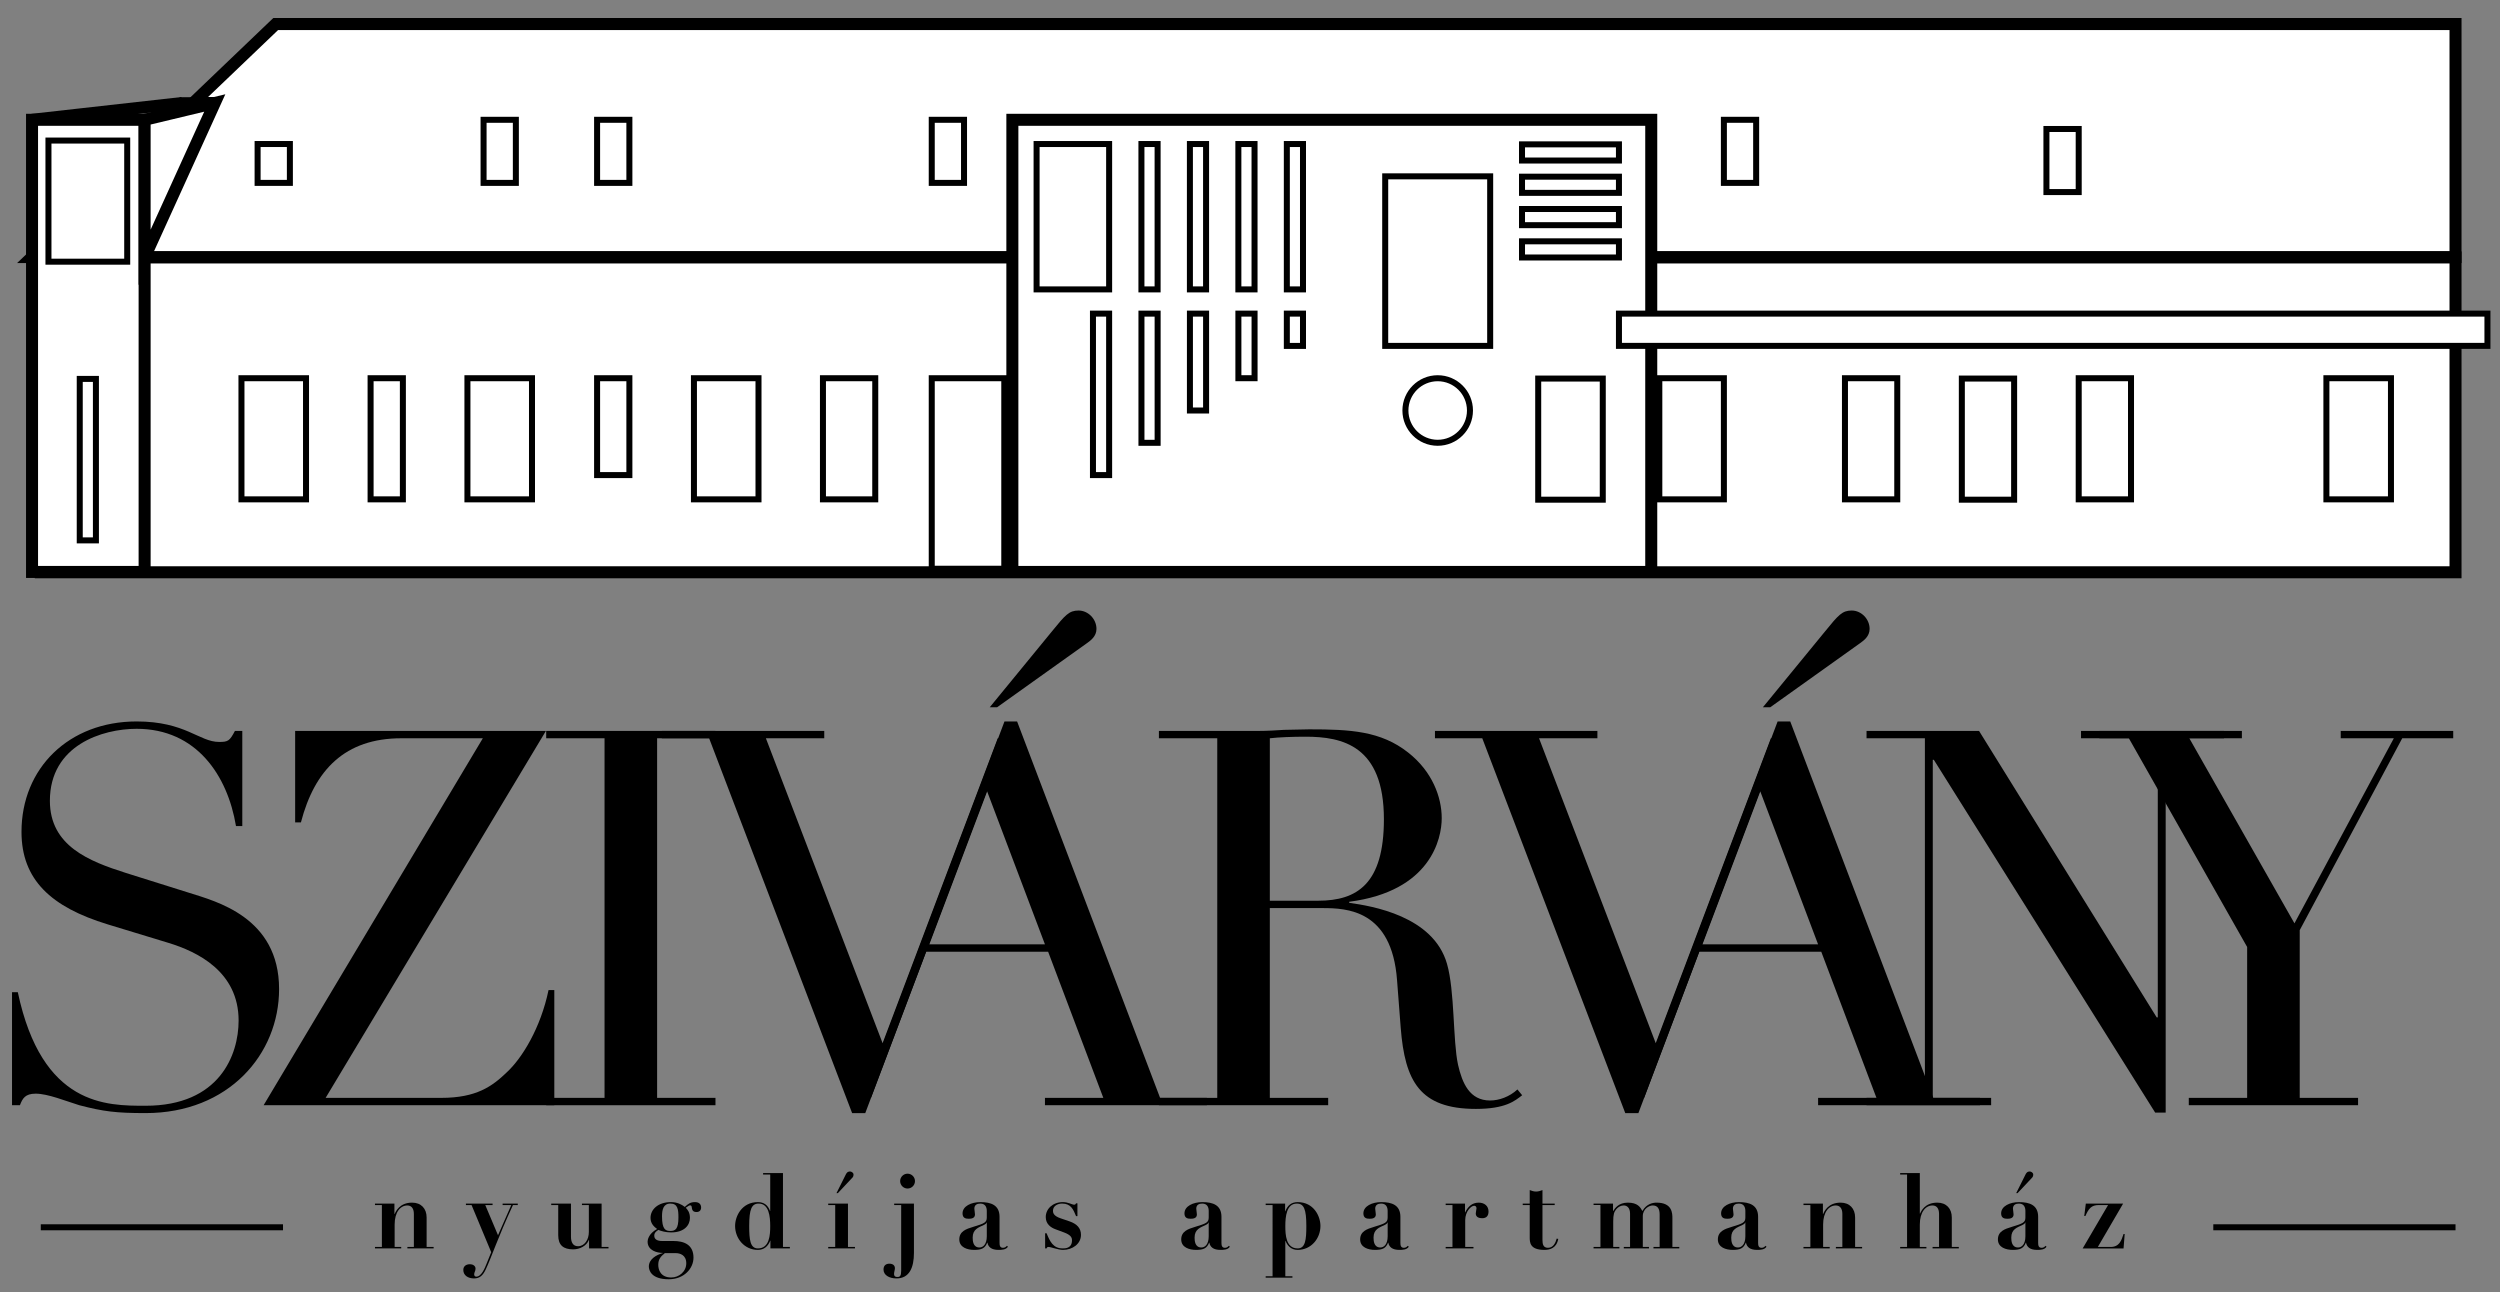 <svg xmlns="http://www.w3.org/2000/svg" xmlns:xlink="http://www.w3.org/1999/xlink" id="R&#xE9;teg_1" x="0px" y="0px" width="416px" height="215px" viewBox="0 0 416 215" xml:space="preserve"><rect x="0" y="0" width="416" height="215" fill="#808080" stroke="none"/><g>	<path d="M62.397,207.493h1.148v-6.975h-1.148v-0.244h3.235v1.74h0.036c0.191-0.436,0.834-1.896,2.904-1.896  c1.496,0,2.418,0.976,2.418,2.472v4.903h1.166v0.244H67.79v-0.244h1.078v-5.496c0-0.957-0.435-1.408-1.096-1.408  c-1.113,0-2.104,1.061-2.104,3.183v3.722h1.095v0.244h-4.366V207.493z"></path>	<path d="M82.87,205.546l2.209-5.026h-1.444v-0.244h2.523v0.244h-0.801c-2.574,5.548-3.583,8.715-4.522,10.696  c-0.47,1.011-1.009,1.515-1.948,1.515c-1.027,0-1.792-0.522-1.792-1.409c0-0.662,0.504-0.957,1.113-0.957  c0.435,0,0.922,0.244,0.922,0.73c0,0.418-0.226,0.608-0.226,0.957c0,0.261,0.156,0.384,0.348,0.384c0.852,0,1.409-1.375,1.739-2.21  l0.748-1.862l-3.27-7.844H77.53v-0.244h4.435v0.244h-1.217L82.87,205.546z"></path>	<path d="M91.723,200.274h3.288v5.516c0,0.87,0.295,1.583,1.182,1.583c1.079,0,1.792-1.097,1.792-2.366v-4.488h-1.148v-0.244h3.27  v7.22h1.148v0.243H98.02v-1.408h-0.035c-0.383,1.008-1.548,1.564-2.592,1.564c-1.617,0-2.504-0.66-2.504-2.348v-5.027h-1.166  V200.274z"></path>	<path d="M112.074,206.503c1.739,0,3.322,0.608,3.322,2.766c0,1.791-1.548,3.601-4.123,3.601c-2.904,0-3.305-1.495-3.305-2.121  c0-1.236,1.27-1.95,2.314-2.228v-0.035c-0.939,0-2.522-0.399-2.522-1.879c0-0.243,0.121-1.305,1.583-2.104  c-0.418-0.314-1.097-0.835-1.097-1.844c0-1.428,1.288-2.628,3.393-2.628c1.044,0,1.774,0.384,2.313,0.801  c0.591-0.539,0.939-0.801,1.705-0.801c0.678,0,1.009,0.365,1.009,0.905c0,0.469-0.296,0.747-0.766,0.747  c-0.643,0-0.73-0.398-0.765-0.626c-0.052-0.33-0.052-0.487-0.296-0.487c-0.139,0-0.278,0.069-0.73,0.4  c0.278,0.296,0.696,0.748,0.696,1.688c0,1.146-0.853,2.417-3.132,2.417c-0.922,0-1.67-0.227-2.122-0.417  c-0.678,0.434-0.678,0.73-0.678,0.99c0,0.574,0.504,0.854,1.287,0.854H112.074z M111.691,212.574c1.322,0,2.505-0.992,2.505-2.365  c0-1.375-1.044-1.688-1.757-1.688h-1.809c-0.696,0.558-1.096,1.025-1.096,1.947C109.534,211.304,109.934,212.574,111.691,212.574   M112.891,202.606c0-1.34-0.104-2.332-1.339-2.332c-1.183,0-1.392,1.044-1.392,2.123c0,2.191,0.591,2.437,1.392,2.437  C112.369,204.834,112.891,204.519,112.891,202.606"></path>	<path d="M130.286,207.494h1.148v0.243h-3.236v-1.286h-0.034c-0.366,0.938-1.044,1.53-2.053,1.53c-2.261,0-3.792-1.914-3.792-3.983  c0-1.618,1.113-3.967,3.792-3.967c1.026,0,1.67,0.522,2.018,1.463h0.035v-6.056h-1.184v-0.243h3.306V207.494z M126.25,200.274  c-1.183,0-1.583,0.939-1.583,3.74c0,2.262,0.157,3.723,1.444,3.723c1.948,0,2.053-2.262,2.053-3.723  C128.164,202.467,127.972,200.274,126.25,200.274"></path>	<path d="M137.815,200.275h3.288v7.219h1.165v0.244h-4.453v-0.244h1.165v-6.976h-1.165V200.275z M140.721,195.474  c0.122-0.243,0.278-0.539,0.73-0.539c0.192,0,0.575,0.175,0.575,0.521c0,0.088-0.018,0.313-0.157,0.471l-2.453,2.609h-0.226  L140.721,195.474z"></path>	<path d="M149.956,200.52h-1.166v-0.244h3.289v8.211c0,2.399-0.731,4.244-2.906,4.244c-1.218,0-2.157-0.558-2.157-1.479  c0-0.729,0.47-0.974,0.975-0.974c0.574,0,0.922,0.278,0.922,0.765c0,0.262-0.14,0.646-0.14,0.888c0,0.226,0,0.558,0.557,0.558  c0.417,0,0.626-0.158,0.626-1.063V200.52z M151.017,195.3c0.679,0,1.235,0.558,1.235,1.235c0,0.679-0.556,1.236-1.235,1.236  c-0.678,0-1.234-0.558-1.234-1.236C149.783,195.857,150.339,195.3,151.017,195.3"></path>	<path d="M167.717,207.459c-0.331,0.505-1.027,0.523-1.566,0.523c-1.166,0-1.705-0.472-1.844-1.202h-0.035  c-0.365,0.939-0.939,1.202-2.173,1.202c-1.114,0-2.471-0.401-2.471-1.741c0-1.356,1.148-1.739,2.296-2.088  c1.879-0.573,2.279-0.712,2.279-1.582v-1.062c0-0.607-0.227-1.234-1.079-1.234c-0.539,0-0.991,0.209-0.991,0.852  c0,0.122,0.104,0.8,0.104,0.957c0,0.713-0.748,0.713-1.061,0.713c-0.47,0-1.009-0.104-1.009-0.887c0-1.217,1.462-1.879,2.974-1.879  c1.757,0,3.184,0.488,3.184,2.453v4.313c0,0.437,0.069,0.835,0.574,0.835c0.296,0,0.47-0.122,0.661-0.331L167.717,207.459z   M164.203,203.423h-0.035c-0.034,0.141-0.156,0.263-0.47,0.418c-0.869,0.418-1.844,0.695-1.844,2.088  c0,0.539,0.053,1.652,1.131,1.652c0.592,0,1.218-0.505,1.218-1.861V203.423z"></path>	<path d="M173.908,205.215h0.243c0.539,1.306,1.062,2.522,2.679,2.522c0.4,0,1.549,0,1.549-1.339c0-0.436-0.14-0.888-1.375-1.339  l-1.409-0.523c-0.643-0.243-1.583-0.782-1.583-2.017c0-1.357,1.166-2.488,2.853-2.488c0.87,0,1.565,0.435,1.844,0.435  c0.243,0,0.296-0.121,0.33-0.226h0.244v2.122h-0.227c-0.469-1.13-0.869-2.087-2.313-2.087c-0.766,0-1.53,0.399-1.53,1.201  c0,0.329,0.087,0.851,1.269,1.252l1.479,0.504c1.253,0.435,1.913,1.147,1.913,2.244c0,1.53-1.444,2.506-2.975,2.506  c-0.851,0-2.017-0.489-2.434-0.489c-0.192,0-0.245,0.071-0.314,0.244h-0.243V205.215z"></path>	<path d="M204.644,207.459c-0.33,0.505-1.027,0.523-1.566,0.523c-1.166,0-1.705-0.472-1.844-1.202h-0.035  c-0.365,0.939-0.939,1.202-2.174,1.202c-1.114,0-2.47-0.401-2.47-1.741c0-1.356,1.148-1.739,2.296-2.088  c1.879-0.573,2.279-0.712,2.279-1.582v-1.062c0-0.607-0.227-1.234-1.079-1.234c-0.539,0-0.991,0.209-0.991,0.852  c0,0.122,0.104,0.8,0.104,0.957c0,0.713-0.748,0.713-1.061,0.713c-0.469,0-1.009-0.104-1.009-0.887  c0-1.217,1.462-1.879,2.974-1.879c1.757,0,3.184,0.488,3.184,2.453v4.313c0,0.437,0.069,0.835,0.574,0.835  c0.296,0,0.47-0.122,0.661-0.331L204.644,207.459z M201.129,203.423h-0.035c-0.034,0.141-0.156,0.263-0.47,0.418  c-0.869,0.418-1.844,0.695-1.844,2.088c0,0.539,0.053,1.652,1.131,1.652c0.592,0,1.218-0.505,1.218-1.861V203.423z"></path>	<path d="M211.756,200.519h-1.148v-0.244h3.235v1.287h0.035c0.366-1.008,1.044-1.53,2.053-1.53c2.679,0,3.792,2.35,3.792,3.966  c0,2.07-1.531,3.984-3.792,3.984c-1.062,0-1.705-0.68-2.018-1.496h-0.035v5.879h1.183v0.244h-4.453v-0.244h1.148V200.519z   M215.931,207.737c1.287,0,1.443-1.461,1.443-3.723c0-2.8-0.399-3.74-1.583-3.74c-1.722,0-1.913,2.192-1.913,3.74  C213.878,205.476,213.983,207.737,215.931,207.737"></path>	<path d="M234.42,207.459c-0.33,0.505-1.026,0.523-1.565,0.523c-1.166,0-1.705-0.472-1.844-1.202h-0.035  c-0.365,0.939-0.939,1.202-2.174,1.202c-1.114,0-2.471-0.401-2.471-1.741c0-1.356,1.148-1.739,2.296-2.088  c1.879-0.573,2.279-0.712,2.279-1.582v-1.062c0-0.607-0.227-1.234-1.079-1.234c-0.539,0-0.991,0.209-0.991,0.852  c0,0.122,0.104,0.8,0.104,0.957c0,0.713-0.748,0.713-1.062,0.713c-0.469,0-1.009-0.104-1.009-0.887  c0-1.217,1.462-1.879,2.975-1.879c1.757,0,3.184,0.488,3.184,2.453v4.313c0,0.437,0.069,0.835,0.574,0.835  c0.296,0,0.47-0.122,0.661-0.331L234.42,207.459z M230.907,203.423h-0.035c-0.034,0.141-0.156,0.263-0.47,0.418  c-0.869,0.418-1.844,0.695-1.844,2.088c0,0.539,0.053,1.652,1.131,1.652c0.592,0,1.218-0.505,1.218-1.861V203.423z"></path>	<path d="M240.56,200.274h3.219v1.461h0.034c0.418-0.887,1.096-1.616,2.244-1.616c0.957,0,1.635,0.556,1.635,1.478  c0,0.696-0.33,1.114-1.061,1.114c-0.521,0-1.062-0.174-1.062-0.784c0-0.138,0.122-0.799,0.122-0.869c0-0.017,0-0.418-0.4-0.418  c-0.486,0-1.479,0.922-1.479,2.401v4.453h1.374v0.243h-4.627v-0.243h1.131v-6.976h-1.131V200.274z"></path>	<path d="M254.544,198.03c0.348,0.141,0.713,0.244,1.063,0.244c0.347,0,0.712-0.104,1.06-0.244v2.244h2.035v0.244h-2.035v5.827  c0,0.679,0.122,1.288,0.922,1.288c0.87,0,1.253-0.818,1.444-1.531l0.261,0.052c-0.296,1.583-1.444,1.827-2.313,1.827  c-2.436,0-2.436-1.27-2.436-2.104v-5.358h-1.165v-0.244h1.165V198.03z"></path>	<path d="M265.171,200.274h3.235v1.235h0.036c0.277-0.452,0.903-1.391,2.416-1.391c1.636,0,2.088,0.748,2.437,1.391  c0.695-1.235,1.809-1.391,2.348-1.391c2.645,0,2.645,1.792,2.645,2.627v4.748h1.147v0.243h-4.296v-0.243h1.026v-5.393  c0-0.974-0.331-1.514-1.166-1.514c-0.521,0-1.635,0.522-1.635,1.774v5.132h1.026v0.243h-4.192v-0.243h1.044v-5.532  c0-1.008-0.522-1.374-1.062-1.374c-0.435,0-0.887,0.226-1.218,0.608c-0.383,0.453-0.521,0.905-0.521,2.054v4.244h1.025v0.243  h-4.297v-0.243h1.148v-6.976h-1.148V200.274z"></path>	<path d="M293.942,207.459c-0.33,0.505-1.026,0.523-1.565,0.523c-1.166,0-1.705-0.472-1.845-1.202h-0.034  c-0.365,0.939-0.939,1.202-2.175,1.202c-1.113,0-2.47-0.401-2.47-1.741c0-1.356,1.148-1.739,2.296-2.088  c1.879-0.573,2.279-0.712,2.279-1.582v-1.062c0-0.607-0.228-1.234-1.079-1.234c-0.539,0-0.991,0.209-0.991,0.852  c0,0.122,0.104,0.8,0.104,0.957c0,0.713-0.748,0.713-1.062,0.713c-0.469,0-1.009-0.104-1.009-0.887  c0-1.217,1.462-1.879,2.974-1.879c1.758,0,3.185,0.488,3.185,2.453v4.313c0,0.437,0.069,0.835,0.574,0.835  c0.296,0,0.47-0.122,0.661-0.331L293.942,207.459z M290.428,203.423h-0.035c-0.034,0.141-0.156,0.263-0.47,0.418  c-0.869,0.418-1.844,0.695-1.844,2.088c0,0.539,0.053,1.652,1.131,1.652c0.592,0,1.218-0.505,1.218-1.861V203.423z"></path>	<path d="M300.098,207.493h1.148v-6.975h-1.148v-0.244h3.235v1.74h0.036c0.19-0.436,0.834-1.896,2.904-1.896  c1.495,0,2.418,0.976,2.418,2.472v4.903h1.165v0.244h-4.366v-0.244h1.078v-5.496c0-0.957-0.435-1.408-1.096-1.408  c-1.113,0-2.104,1.061-2.104,3.183v3.722h1.095v0.244h-4.366V207.493z"></path>	<path d="M316.187,207.493h1.147v-12.055h-1.147v-0.243h3.271v6.749h0.034c0.191-0.398,0.8-1.826,2.87-1.826  c1.496,0,2.418,0.976,2.418,2.472v4.903h1.166v0.244h-4.366v-0.244h1.078v-5.496c0-0.957-0.435-1.408-1.096-1.408  c-1.113,0-2.104,1.061-2.104,3.183v3.722h1.096v0.244h-4.366V207.493z"></path>	<path d="M340.54,207.459c-0.33,0.505-1.026,0.523-1.565,0.523c-1.166,0-1.705-0.472-1.845-1.201h-0.034  c-0.365,0.938-0.939,1.201-2.175,1.201c-1.113,0-2.47-0.401-2.47-1.74c0-1.357,1.148-1.74,2.296-2.088  c1.879-0.574,2.279-0.713,2.279-1.582v-1.063c0-0.607-0.228-1.234-1.079-1.234c-0.539,0-0.991,0.209-0.991,0.852  c0,0.122,0.104,0.8,0.104,0.957c0,0.713-0.748,0.713-1.062,0.713c-0.469,0-1.009-0.104-1.009-0.886  c0-1.218,1.462-1.879,2.975-1.879c1.757,0,3.184,0.486,3.184,2.452v4.313c0,0.437,0.069,0.835,0.574,0.835  c0.296,0,0.47-0.122,0.661-0.331L340.54,207.459z M337.026,203.423h-0.035c-0.034,0.14-0.156,0.262-0.47,0.418  c-0.869,0.418-1.844,0.696-1.844,2.088c0,0.539,0.053,1.652,1.131,1.652c0.592,0,1.218-0.504,1.218-1.861V203.423z   M337.026,195.474c0.121-0.243,0.278-0.539,0.729-0.539c0.192,0,0.575,0.175,0.575,0.521c0,0.088-0.018,0.313-0.157,0.471  l-2.452,2.609h-0.227L337.026,195.474z"></path>	<path d="M350.784,200.519h-1.548c-1.253,0-1.688,0.608-2.227,1.826h-0.191l0.261-2.07h6.21l-4.21,7.22h2.123  c1.461,0,1.809-1.097,2.156-2.157h0.191l-0.191,2.401h-6.802L350.784,200.519z"></path>	<line fill="none" stroke="#000000" stroke-miterlimit="10" x1="6.786" y1="204.22" x2="47.092" y2="204.22"></line>	<line fill="none" stroke="#000000" stroke-miterlimit="10" x1="368.293" y1="204.22" x2="408.599" y2="204.22"></line>	<rect x="6.786" y="42.833" fill="#FFFFFF" width="401.813" height="52.394"></rect>			<rect x="6.786" y="42.833" fill="none" stroke="#000000" stroke-width="2" stroke-miterlimit="10" width="401.813" height="52.394"></rect>	<polygon fill="#FFFFFF" points="45.874,4 5.331,42.777 408.599,42.777 408.599,4  "></polygon>	<polygon fill="none" stroke="#000000" stroke-width="2" stroke-miterlimit="10" points="45.874,4 5.331,42.777 408.599,42.777   408.599,4  "></polygon>	<rect x="5.331" y="19.935" fill="#FFFFFF" width="18.733" height="75.236"></rect>			<rect x="5.331" y="19.935" fill="none" stroke="#000000" stroke-width="2" stroke-miterlimit="10" width="18.733" height="75.236"></rect>	<rect x="168.458" y="19.935" fill="#FFFFFF" width="106.31" height="75.236"></rect>			<rect x="168.458" y="19.935" fill="none" stroke="#000000" stroke-width="2" stroke-miterlimit="10" width="106.31" height="75.236"></rect>	<polygon fill="#FFFFFF" points="35.738,17.136 24.064,42.833 24.064,19.935  "></polygon>	<polygon fill="none" stroke="#000000" stroke-width="2" stroke-miterlimit="10" points="35.738,17.136 24.064,42.833   24.064,19.935  "></polygon>	<line fill="none" stroke="#000000" stroke-width="2" stroke-miterlimit="10" x1="5.331" y1="19.935" x2="30.314" y2="17.136"></line>	<rect x="40.179" y="62.936" fill="none" stroke="#000000" stroke-miterlimit="10" width="10.743" height="20.156"></rect>	<rect x="61.666" y="62.936" fill="none" stroke="#000000" stroke-miterlimit="10" width="5.372" height="20.156"></rect>	<rect x="115.471" y="62.936" fill="none" stroke="#000000" stroke-miterlimit="10" width="10.743" height="20.156"></rect>	<rect x="77.78" y="62.936" fill="none" stroke="#000000" stroke-miterlimit="10" width="10.743" height="20.156"></rect>	<rect x="99.357" y="62.936" fill="none" stroke="#000000" stroke-miterlimit="10" width="5.372" height="16.119"></rect>	<rect x="136.938" y="62.936" fill="none" stroke="#000000" stroke-miterlimit="10" width="8.705" height="20.156"></rect>	<rect x="155.042" y="62.937" fill="none" stroke="#000000" stroke-miterlimit="10" width="12.072" height="31.701"></rect>	<rect x="172.488" y="23.966" fill="none" stroke="#000000" stroke-miterlimit="10" width="12.072" height="24.19"></rect>	<rect x="189.934" y="23.966" fill="none" stroke="#000000" stroke-miterlimit="10" width="2.691" height="24.19"></rect>	<rect x="198" y="23.966" fill="none" stroke="#000000" stroke-miterlimit="10" width="2.691" height="24.19"></rect>	<rect x="206.064" y="23.966" fill="none" stroke="#000000" stroke-miterlimit="10" width="2.691" height="24.19"></rect>	<rect x="214.129" y="23.966" fill="none" stroke="#000000" stroke-miterlimit="10" width="2.689" height="24.19"></rect>	<rect x="253.263" y="40.156" fill="none" stroke="#000000" stroke-miterlimit="10" width="16.13" height="2.691"></rect>	<rect x="253.263" y="34.778" fill="none" stroke="#000000" stroke-miterlimit="10" width="16.13" height="2.691"></rect>	<rect x="253.263" y="29.4" fill="none" stroke="#000000" stroke-miterlimit="10" width="16.13" height="2.691"></rect>	<rect x="253.263" y="24.021" fill="none" stroke="#000000" stroke-miterlimit="10" width="16.13" height="2.691"></rect>	<rect x="189.938" y="52.188" fill="none" stroke="#000000" stroke-miterlimit="10" width="2.691" height="21.496"></rect>	<rect x="198.003" y="52.186" fill="none" stroke="#000000" stroke-miterlimit="10" width="2.691" height="16.122"></rect>	<rect x="206.068" y="52.186" fill="none" stroke="#000000" stroke-miterlimit="10" width="2.691" height="10.748"></rect>	<rect x="214.129" y="52.186" fill="none" stroke="#000000" stroke-miterlimit="10" width="2.689" height="5.374"></rect>	<rect x="181.869" y="52.186" fill="none" stroke="#000000" stroke-miterlimit="10" width="2.691" height="26.87"></rect>	<rect x="255.958" y="62.992" fill="none" stroke="#000000" stroke-miterlimit="10" width="10.742" height="20.156"></rect>	<circle fill="none" stroke="#000000" stroke-miterlimit="10" cx="239.232" cy="68.308" r="5.371"></circle>	<rect x="230.499" y="29.343" fill="none" stroke="#000000" stroke-miterlimit="10" width="17.466" height="28.213"></rect>	<rect x="276.111" y="62.936" fill="none" stroke="#000000" stroke-miterlimit="10" width="10.743" height="20.156"></rect>	<rect x="307.001" y="62.936" fill="none" stroke="#000000" stroke-miterlimit="10" width="8.704" height="20.156"></rect>	<rect x="326.449" y="62.992" fill="none" stroke="#000000" stroke-miterlimit="10" width="8.703" height="20.156"></rect>	<rect x="345.896" y="62.936" fill="none" stroke="#000000" stroke-miterlimit="10" width="8.704" height="20.156"></rect>	<rect x="387.113" y="62.936" fill="none" stroke="#000000" stroke-miterlimit="10" width="10.743" height="20.156"></rect>	<rect x="13.269" y="63.05" fill="none" stroke="#000000" stroke-miterlimit="10" width="2.691" height="26.87"></rect>	<rect x="8.063" y="23.389" fill="none" stroke="#000000" stroke-miterlimit="10" width="13.105" height="20.156"></rect>	<line fill="none" stroke="#000000" stroke-width="2" stroke-miterlimit="10" x1="29.901" y1="17.183" x2="35.738" y2="17.136"></line>	<rect x="269.393" y="52.186" fill="#FFFFFF" width="144.517" height="5.367"></rect>	<rect x="269.393" y="52.186" fill="none" stroke="#000000" stroke-miterlimit="10" width="144.517" height="5.367"></rect>	<rect x="42.865" y="23.965" fill="none" stroke="#000000" stroke-miterlimit="10" width="5.371" height="6.467"></rect>	<rect x="80.466" y="19.934" fill="none" stroke="#000000" stroke-miterlimit="10" width="5.372" height="10.498"></rect>	<rect x="99.357" y="19.934" fill="none" stroke="#000000" stroke-miterlimit="10" width="5.372" height="10.498"></rect>	<rect x="155.042" y="19.934" fill="none" stroke="#000000" stroke-miterlimit="10" width="5.372" height="10.498"></rect>	<rect x="286.854" y="19.934" fill="none" stroke="#000000" stroke-miterlimit="10" width="5.371" height="10.498"></rect>	<rect x="340.525" y="21.463" fill="none" stroke="#000000" stroke-miterlimit="10" width="5.371" height="10.498"></rect>	<path d="M2,165.101h0.964c4.022,18.983,14.784,18.896,21.256,18.896c12.336,0,15.484-8.486,15.484-14.172  c0-8.136-6.823-11.459-11.723-12.947l-10.059-3.063c-9.448-2.886-14.346-7.435-14.346-15.395c0-10.587,7.872-18.372,19.158-18.372  c8.135,0,10.41,3.411,13.733,3.411c1.488,0,1.749-0.173,2.625-1.835h1.225v15.832h-1.05c-1.4-8.398-6.561-16.184-16.533-16.184  c-5.687,0-14.435,2.714-14.435,11.984c0,7.525,6.561,10.061,12.597,11.985l10.585,3.325c4.373,1.399,14.958,4.023,14.958,16.01  c0,10.845-8.397,20.642-22.219,20.642c-4.898,0-6.999-0.261-11.023-1.31c-2.273-0.7-5.247-1.924-7.259-1.924  c-1.751,0-2.187,0.786-2.625,1.924H2V165.101z"></path>	<path d="M49.112,121.625h41.727l-36.654,61.06H73.43c5.862,0,8.487-1.925,10.935-4.286c2.538-2.363,5.599-7.35,6.912-13.647h0.961  v19.158H43.863l36.479-61.061h-13.56c-9.36,0-14.433,5.249-16.708,13.997h-0.962V121.625z"></path>	<polygon points="90.887,182.684 100.596,182.684 100.596,122.848 90.887,122.848 90.887,121.625 119.055,121.625 119.055,122.848   109.344,122.848 109.344,182.684 119.055,182.684 119.055,183.91 90.887,183.91  "></polygon>	<polygon points="110.125,121.625 137.156,121.625 137.156,122.849 127.445,122.849 146.865,173.587 166.023,122.849   167.511,122.849 143.98,185.221 141.793,185.221 117.999,122.849 110.125,122.849  "></polygon>	<path d="M143.526,182.685l23.619-62.636h2.101l23.794,62.636h7.786v1.225H173.88v-1.225h9.712l-9.185-24.319H154.11l-9.185,24.319  H143.526z M164.258,131.685l-9.621,25.457h19.243L164.258,131.685z M175.019,105.09c2.273-2.799,2.886-3.498,4.46-3.498  c1.575,0,2.974,1.4,2.974,3.061c0,1.225-0.962,1.925-1.574,2.363l-14.959,10.671h-1.225L175.019,105.09z"></path>	<path d="M192.842,182.685h9.709v-59.836h-9.709v-1.224h16.619c1.4,0,2.8-0.089,4.199-0.177c1.399,0,2.8-0.086,4.199-0.086  c6.823,0,11.897,0.263,16.446,3.85c4.024,3.148,5.598,7.435,5.598,10.935c0,3.412-1.836,12.158-15.396,13.907v0.176  c3.762,0.525,13.997,2.188,16.272,10.148c1.311,4.548,0.962,12.772,1.837,16.796c0.699,3.061,1.924,5.948,5.336,5.948  c1.487,0,3.237-0.613,4.548-1.838l0.787,0.962c-1.225,0.964-2.799,2.276-7.696,2.276c-9.36,0-11.811-4.638-12.511-13.474  l-0.613-7.96c-0.873-11.722-8.398-11.983-12.42-11.983h-8.749v31.579h9.711v1.225h-28.168V182.685z M211.299,149.879h8.049  c6.473,0,10.934-2.799,10.934-13.559c0-12.247-6.91-13.733-13.032-13.733c-2.101,0-4.462,0.086-5.95,0.262V149.879z"></path>	<polygon points="310.593,182.684 320.302,182.684 320.302,122.848 310.593,122.848 310.593,121.625 329.313,121.625 358.88,169.3   359.055,169.3 359.055,122.848 349.345,122.848 349.345,121.625 370.078,121.625 370.078,122.848 360.369,122.848 360.369,185.134   358.62,185.134 321.791,126.435 321.615,126.435 321.615,182.684 331.324,182.684 331.324,183.91 310.593,183.91  "></polygon>	<polygon points="364.214,182.684 373.925,182.684 373.925,157.579 354.242,122.848 346.282,122.848 346.282,121.625   373.05,121.625 373.05,122.848 364.302,122.848 381.797,153.641 398.333,122.848 389.497,122.848 389.497,121.625 408.216,121.625   408.216,122.848 399.732,122.848 382.673,154.78 382.673,182.684 392.382,182.684 392.382,183.91 364.214,183.91  "></polygon>	<polygon points="238.776,121.625 265.807,121.625 265.807,122.849 256.096,122.849 275.516,173.587 294.674,122.849   296.162,122.849 272.629,185.221 270.444,185.221 246.65,122.849 238.776,122.849  "></polygon>	<path d="M272.177,182.685l23.619-62.636h2.101l23.794,62.636h7.786v1.225h-26.945v-1.225h9.711l-9.185-24.319h-20.297  l-9.185,24.319H272.177z M292.909,131.685l-9.621,25.457h19.244L292.909,131.685z M303.67,105.09  c2.272-2.799,2.886-3.498,4.46-3.498s2.974,1.4,2.974,3.061c0,1.225-0.962,1.925-1.575,2.363l-14.957,10.671h-1.226L303.67,105.09z  "></path></g></svg>
